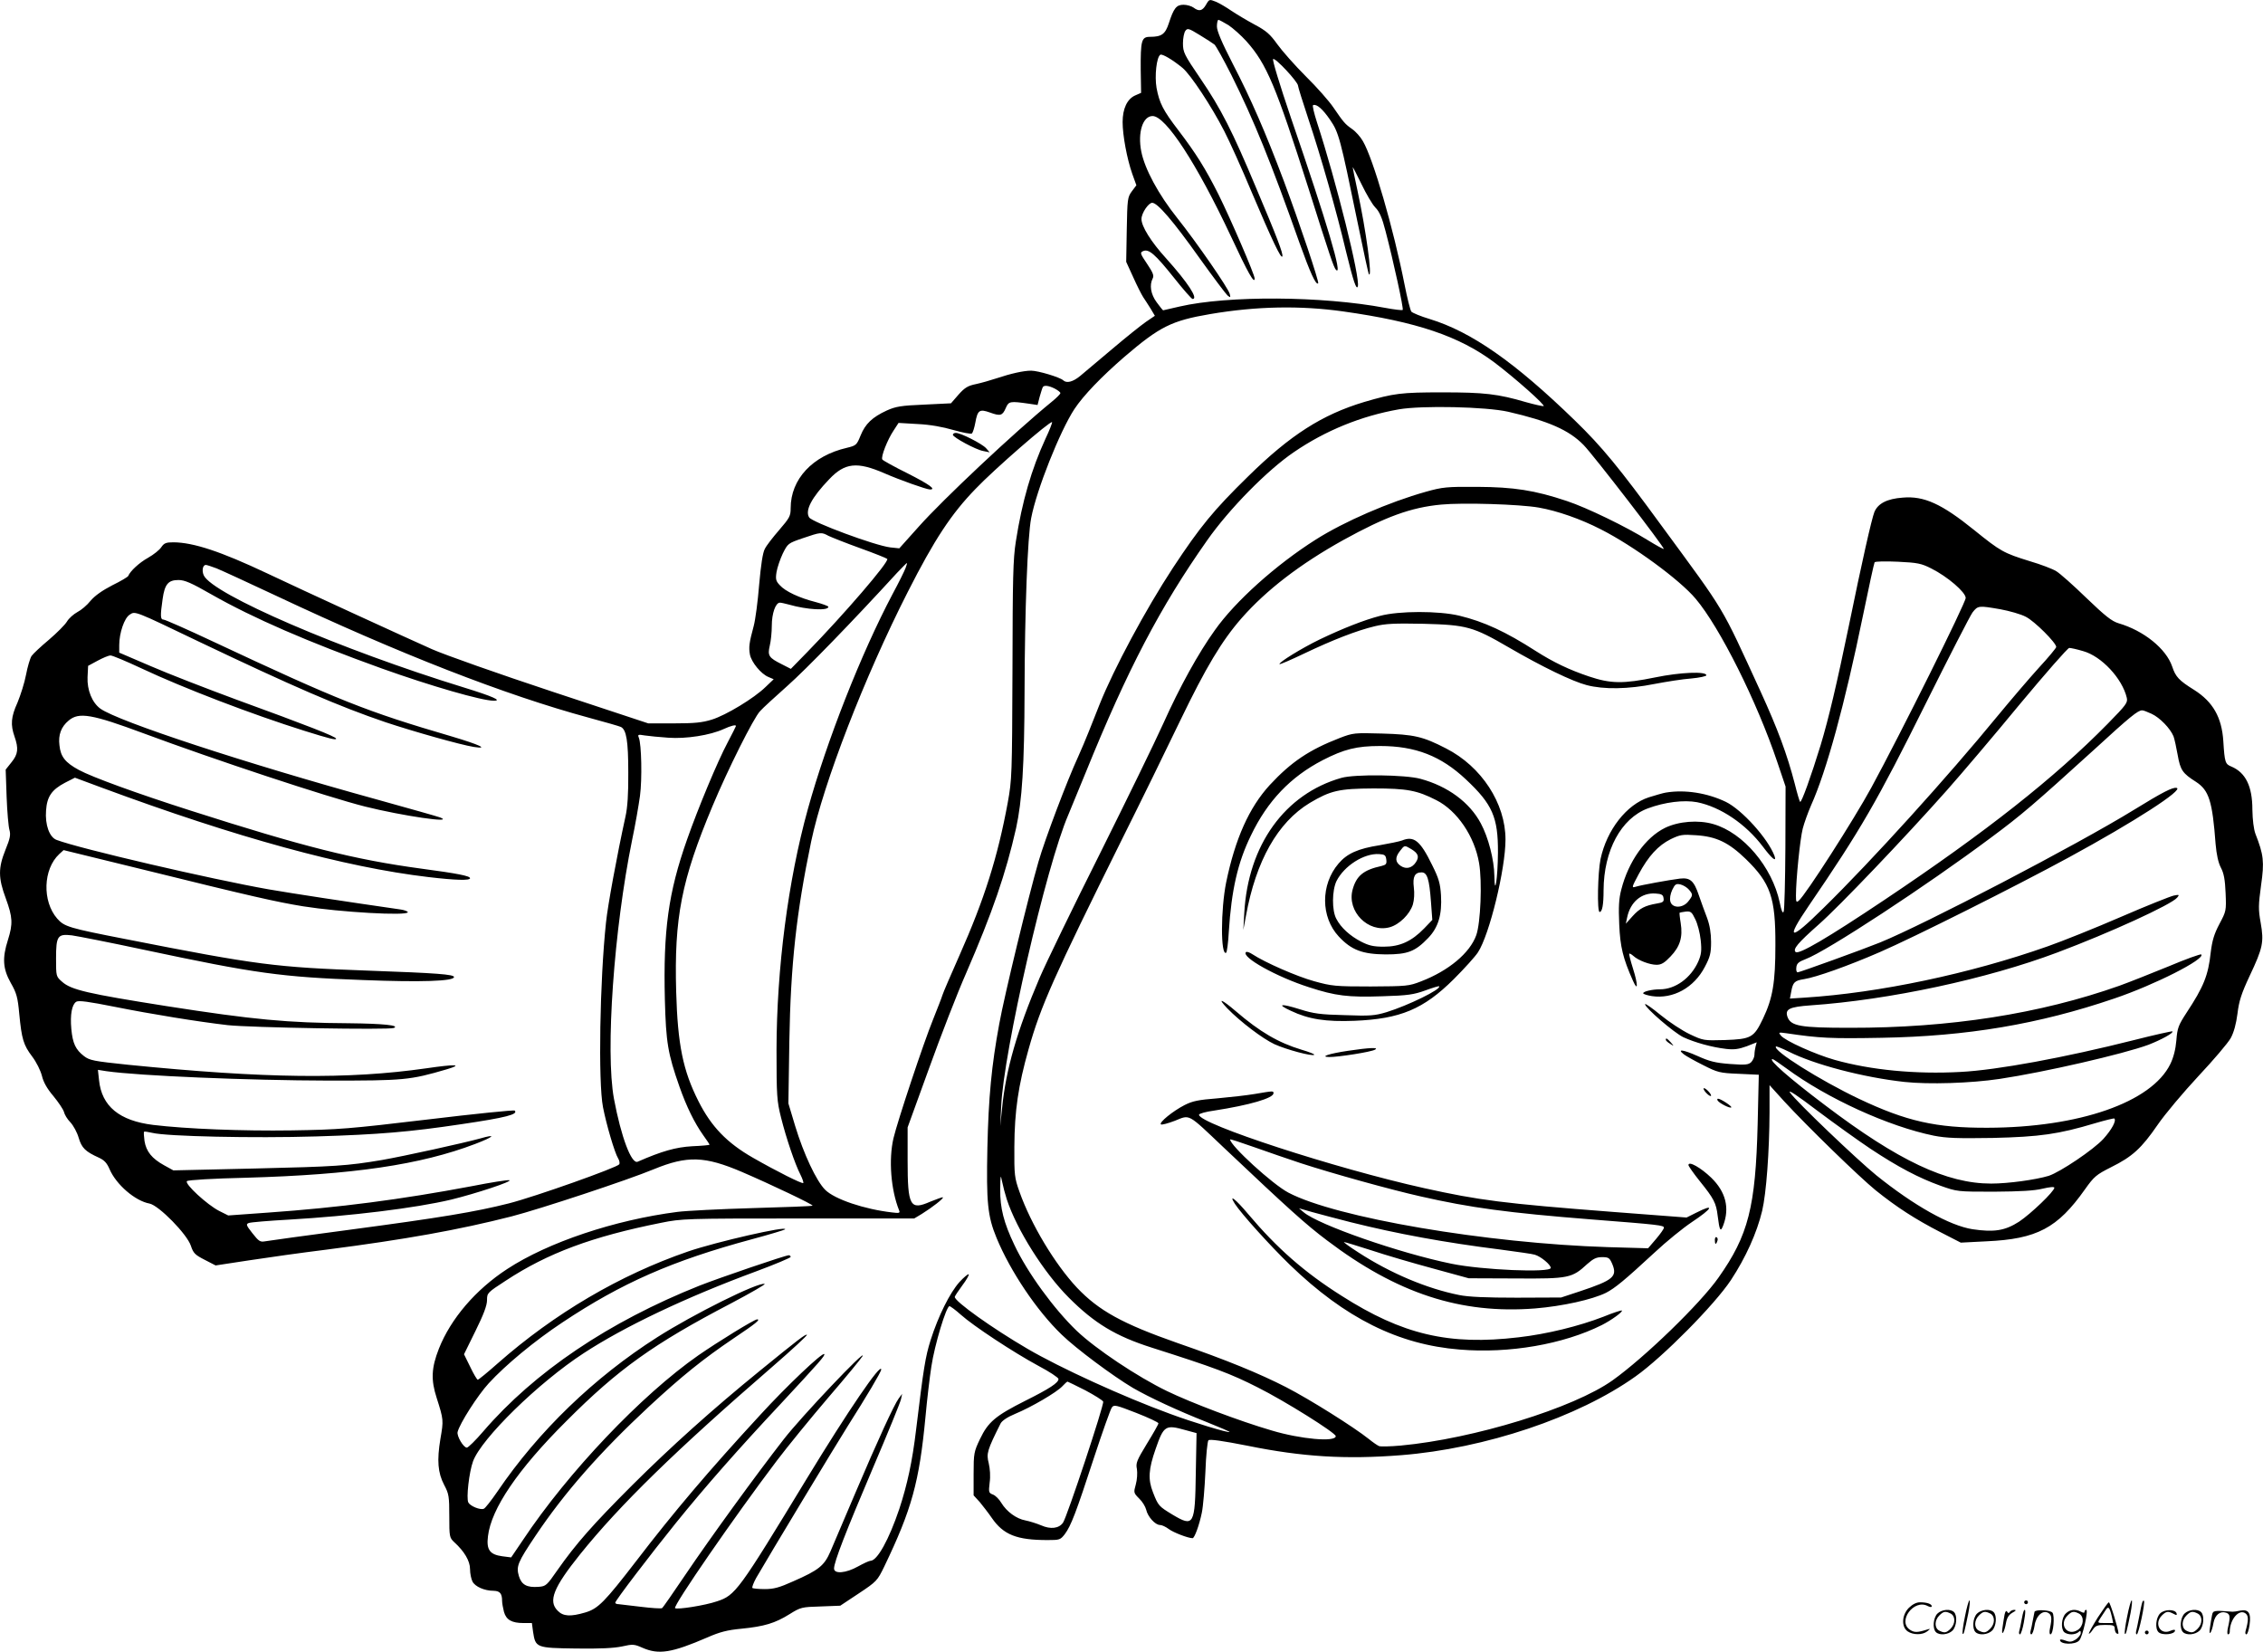 <svg version="1.0" xmlns="http://www.w3.org/2000/svg"
  viewBox="0 0 1199.837 875.712"
 preserveAspectRatio="xMidYMid meet">
<g transform="translate(-0.791,876.527) scale(0.1,-0.1)"
fill="#000000" stroke="none">
<path d="M6402 8740 c-19 -33 -37 -37 -66 -15 -11 8 -35 15 -53 15 -38 0 -52
-18 -78 -98 -19 -58 -38 -72 -100 -72 -45 0 -50 -19 -49 -176 l2 -121 -32 -14
c-42 -19 -66 -70 -66 -141 0 -70 23 -194 51 -274 l22 -61 -24 -32 c-23 -31
-24 -42 -27 -203 l-3 -171 37 -81 c20 -45 44 -92 53 -106 10 -14 27 -42 40
-62 l22 -37 -47 -32 c-26 -18 -106 -82 -178 -143 -72 -61 -149 -126 -171 -144
-39 -32 -72 -40 -90 -23 -17 16 -133 51 -170 51 -40 0 -107 -15 -185 -41 -30
-10 -79 -24 -107 -30 -44 -9 -60 -19 -93 -56 l-40 -46 -143 -7 c-122 -5 -150
-10 -197 -31 -78 -36 -114 -71 -139 -132 -21 -52 -24 -54 -73 -66 -182 -42
-298 -166 -298 -320 0 -42 -6 -52 -61 -116 -33 -38 -68 -83 -76 -100 -11 -19
-21 -87 -30 -189 -7 -88 -20 -187 -29 -220 -24 -89 -27 -112 -20 -151 8 -41
59 -103 98 -119 l28 -12 -43 -41 c-60 -59 -210 -150 -285 -173 -51 -16 -93
-20 -201 -20 l-136 0 -511 169 c-281 93 -567 194 -635 224 -124 55 -687 313
-874 402 -248 117 -391 164 -497 165 -40 0 -50 -4 -65 -26 -9 -14 -40 -39 -70
-56 -47 -26 -95 -71 -105 -96 -1 -5 -40 -28 -85 -50 -54 -28 -92 -55 -115 -82
-18 -23 -50 -50 -70 -60 -20 -11 -45 -33 -55 -50 -10 -17 -53 -60 -95 -96 -43
-36 -85 -75 -93 -87 -8 -13 -21 -57 -29 -99 -8 -43 -29 -108 -45 -147 -35 -77
-38 -118 -16 -181 22 -63 19 -93 -16 -136 l-31 -39 5 -145 c3 -80 10 -159 15
-175 7 -25 4 -44 -21 -105 -39 -97 -39 -149 2 -259 36 -99 38 -133 11 -219
-31 -97 -27 -153 15 -228 31 -54 37 -77 45 -164 13 -134 22 -165 69 -227 22
-29 44 -74 51 -101 8 -34 27 -68 61 -108 27 -33 52 -70 56 -84 3 -14 18 -39
34 -55 16 -17 36 -54 44 -82 16 -54 35 -73 108 -106 28 -13 42 -28 56 -61 35
-81 135 -168 212 -182 49 -10 199 -162 219 -224 13 -39 22 -48 73 -74 l58 -30
177 27 c97 15 283 41 412 57 418 54 702 105 980 176 151 39 617 193 754 250
178 73 270 70 467 -14 158 -68 380 -174 375 -179 -2 -3 -145 -8 -318 -13 -172
-5 -351 -14 -398 -20 -334 -43 -686 -161 -903 -303 -167 -109 -299 -263 -362
-422 -40 -102 -43 -165 -12 -261 37 -116 37 -119 20 -217 -19 -115 -14 -180
20 -245 25 -47 27 -61 27 -165 0 -110 1 -114 26 -138 54 -49 84 -100 84 -143
0 -23 6 -52 13 -66 14 -27 63 -49 113 -49 33 -1 44 -15 44 -54 0 -12 5 -38 10
-58 12 -42 41 -59 104 -59 l44 0 6 -45 c13 -86 16 -87 227 -90 126 -2 203 2
245 11 57 13 65 12 108 -7 87 -38 155 -27 345 55 66 29 106 39 180 46 121 12
178 29 255 77 59 37 65 38 165 41 l104 4 98 65 c95 63 99 68 135 142 146 304
186 447 219 796 8 88 22 207 31 265 17 114 79 320 96 320 5 0 32 -20 60 -45
67 -60 278 -199 411 -271 59 -31 107 -63 107 -70 0 -20 -45 -50 -177 -116
-157 -79 -196 -112 -239 -202 -32 -67 -34 -76 -34 -185 l0 -114 33 -36 c17
-21 46 -58 63 -83 62 -90 132 -118 296 -118 64 0 68 1 92 32 33 45 59 113 154
404 45 137 88 258 95 267 11 16 22 13 130 -29 64 -25 117 -50 117 -55 0 -5
-27 -53 -61 -108 -54 -89 -60 -103 -53 -135 3 -21 1 -56 -6 -81 -12 -43 -12
-45 18 -75 17 -16 33 -43 37 -59 8 -37 48 -81 73 -81 11 0 31 -10 46 -21 23
-18 103 -49 127 -49 10 0 35 67 49 135 7 33 15 130 19 217 3 87 11 162 16 167
7 7 76 -3 208 -29 290 -59 521 -73 813 -50 445 35 940 201 1244 418 144 102
419 380 505 510 79 120 138 251 166 368 22 94 38 313 39 522 l0 144 76 -84
c127 -138 399 -402 486 -473 113 -91 213 -155 343 -222 l109 -56 136 7 c268
12 377 70 522 275 49 69 60 78 139 118 113 56 161 100 247 225 39 57 137 173
216 258 80 85 157 176 171 201 17 31 29 76 36 130 8 67 21 107 64 199 71 150
77 180 59 283 -13 72 -12 94 2 198 18 126 14 162 -30 274 -9 25 -15 73 -16
128 0 124 -36 196 -111 228 -33 13 -36 22 -43 134 -8 127 -55 209 -154 272
-82 51 -99 70 -117 124 -32 95 -151 191 -285 230 -36 11 -70 38 -170 134 -69
67 -141 131 -160 142 -19 12 -82 36 -140 53 -139 43 -155 52 -295 165 -172
139 -266 182 -379 172 -83 -6 -131 -31 -150 -76 -15 -38 -66 -264 -136 -606
-63 -304 -106 -487 -149 -630 -50 -163 -102 -308 -109 -301 -3 3 -16 46 -28
95 -41 158 -91 292 -182 491 -215 468 -179 407 -526 880 -225 308 -315 417
-457 555 -319 310 -549 471 -771 539 -47 14 -90 32 -97 39 -6 8 -22 72 -36
143 -59 298 -166 667 -221 761 -13 23 -39 52 -57 64 -38 27 -45 35 -99 114
-22 33 -88 108 -147 166 -58 58 -126 135 -151 170 -38 53 -58 71 -120 104 -41
22 -96 55 -123 73 -26 18 -63 40 -82 48 -35 14 -36 14 -53 -16z m119 -108 c24
-16 67 -54 95 -85 108 -121 156 -236 330 -782 113 -357 133 -417 145 -430 39
-41 -46 246 -238 804 -61 180 -100 308 -95 313 10 10 132 -121 132 -141 0 -7
25 -86 55 -177 65 -194 149 -488 200 -704 38 -155 55 -206 62 -183 14 41 -115
559 -216 868 -16 50 -26 91 -21 93 19 7 51 -21 90 -78 46 -67 54 -97 145 -540
31 -151 58 -277 61 -279 19 -20 -15 232 -61 445 -14 64 -25 119 -25 122 0 4
21 -36 46 -88 25 -52 58 -109 74 -125 22 -22 36 -55 54 -125 42 -160 97 -412
91 -418 -3 -3 -45 2 -93 11 -334 63 -834 66 -1090 7 -46 -11 -85 -20 -87 -20
-2 0 -17 19 -34 42 -32 43 -40 92 -21 128 7 14 1 30 -30 76 -37 55 -39 60 -21
68 30 13 64 -17 163 -141 49 -62 94 -113 99 -113 32 0 -25 87 -140 215 -81 89
-131 170 -131 209 0 31 37 86 57 86 28 0 110 -95 250 -292 73 -102 140 -191
149 -199 16 -13 17 -12 12 8 -8 31 -174 271 -278 402 -100 125 -173 261 -191
353 -20 101 8 188 60 188 70 0 234 -252 414 -635 92 -198 127 -259 127 -226 0
21 -126 313 -192 446 -69 137 -119 217 -212 339 -82 107 -101 145 -116 225
-11 63 0 164 20 176 10 6 66 -27 118 -70 43 -36 154 -204 221 -335 27 -52 93
-198 146 -325 107 -252 156 -356 162 -339 5 14 -28 101 -139 363 -126 301
-187 421 -295 579 -87 128 -93 140 -93 188 0 27 6 57 13 66 11 15 18 13 75
-22 35 -21 70 -44 79 -51 8 -7 48 -79 89 -160 121 -243 209 -460 362 -892 57
-159 87 -225 99 -214 6 7 -98 317 -182 542 -97 258 -175 437 -271 622 -58 113
-84 174 -84 198 0 19 4 35 8 35 4 0 28 -13 53 -28z m609 -1518 c390 -55 615
-131 802 -271 106 -80 272 -227 260 -231 -5 -1 -47 8 -93 21 -150 44 -222 52
-444 52 -219 0 -257 -5 -414 -51 -223 -67 -392 -175 -615 -394 -185 -181 -255
-267 -399 -485 -145 -221 -313 -534 -389 -724 -16 -42 -43 -107 -58 -146 -15
-38 -40 -97 -55 -130 -60 -130 -178 -443 -211 -558 -53 -183 -181 -710 -208
-860 -41 -221 -57 -390 -63 -657 -6 -290 1 -363 49 -479 73 -176 212 -384 345
-512 76 -74 271 -219 377 -282 90 -52 239 -121 393 -182 68 -27 121 -50 120
-52 -6 -6 -197 52 -315 96 -247 90 -584 244 -758 346 -185 108 -384 250 -384
274 0 4 18 31 40 61 22 29 37 56 34 59 -3 3 -25 -15 -49 -41 -51 -57 -112
-179 -153 -308 -28 -89 -37 -146 -77 -475 -20 -169 -47 -292 -89 -420 -55
-163 -117 -275 -153 -275 -7 0 -37 -14 -66 -30 -64 -36 -127 -41 -127 -11 0
35 61 192 206 533 79 185 146 349 149 365 l6 28 -18 -24 c-25 -34 -110 -219
-230 -501 -57 -135 -117 -274 -132 -310 -33 -76 -61 -99 -198 -159 -73 -33
-103 -41 -150 -41 -33 0 -63 3 -66 6 -3 4 6 27 20 53 68 118 424 708 486 806
99 156 177 287 177 299 0 39 -176 -219 -395 -579 -362 -596 -378 -618 -476
-650 -64 -22 -212 -45 -222 -36 -12 11 317 488 539 781 56 74 179 225 273 335
95 110 176 209 182 220 23 46 -326 -322 -418 -441 -148 -190 -391 -525 -522
-719 -63 -93 -118 -173 -123 -176 -5 -3 -55 0 -111 7 -56 7 -110 13 -119 14
-10 0 -18 3 -18 8 0 11 187 256 321 422 156 193 332 393 556 632 209 225 237
257 231 264 -10 10 -198 -168 -339 -322 -272 -295 -461 -518 -657 -774 -168
-218 -203 -254 -271 -274 -78 -23 -117 -21 -146 9 -52 51 -23 123 119 300 211
262 505 549 1019 994 104 90 186 166 183 169 -6 6 -45 -24 -250 -191 -252
-205 -472 -403 -677 -607 -206 -206 -298 -310 -396 -450 -56 -81 -61 -85 -99
-88 -63 -5 -91 11 -105 57 -15 52 -7 72 89 215 153 228 340 441 601 684 176
163 287 252 448 361 118 79 145 101 125 101 -15 0 -208 -119 -312 -191 -301
-210 -690 -619 -929 -978 l-63 -93 -47 6 c-66 9 -85 34 -76 106 17 146 158
354 415 610 276 277 464 411 874 625 104 55 184 101 178 103 -33 11 -379 -161
-570 -283 -333 -212 -629 -497 -847 -818 -33 -48 -65 -89 -72 -91 -19 -8 -72
14 -82 33 -12 22 4 162 25 219 45 121 346 416 587 573 216 141 539 295 915
434 100 37 182 72 182 76 0 5 -5 9 -10 9 -18 0 -369 -120 -473 -161 -482 -192
-876 -458 -1147 -773 -40 -47 -80 -86 -87 -86 -18 0 -54 61 -49 83 11 45 107
195 165 258 89 97 243 225 391 323 314 209 582 327 1005 441 93 25 172 49 175
52 20 22 -365 -66 -514 -117 -363 -125 -709 -329 -1009 -593 -54 -48 -102 -87
-106 -87 -4 0 -22 30 -40 68 l-33 67 61 124 c43 87 61 135 61 163 0 38 2 40
99 103 222 146 458 234 824 307 109 22 129 23 727 23 l615 0 40 24 c53 33 117
82 112 88 -2 2 -32 -9 -67 -23 -107 -47 -120 -24 -120 217 l0 177 114 314 c62
172 150 399 196 503 140 323 211 530 265 769 32 146 44 332 45 726 1 428 16
821 35 918 29 152 153 462 229 578 49 74 144 172 265 277 188 161 250 192 455
227 247 42 478 46 706 14z m-1530 -409 c17 -9 30 -19 30 -24 0 -5 -21 -26 -47
-47 -196 -160 -575 -516 -704 -661 l-103 -115 -48 5 c-82 10 -413 133 -430
159 -23 37 13 105 106 202 83 88 148 95 293 32 80 -35 223 -86 242 -86 34 0
-4 27 -118 85 -71 35 -132 69 -135 74 -9 13 27 105 60 154 l26 40 102 -6 c65
-3 132 -15 190 -32 49 -14 93 -22 97 -18 5 5 13 30 18 57 12 67 22 74 78 54
55 -20 66 -17 84 25 15 35 23 36 121 22 l47 -7 11 43 c7 24 14 47 17 52 7 11
31 8 63 -8z m2405 -123 c213 -49 322 -97 399 -176 53 -54 431 -545 425 -551
-2 -2 -40 19 -84 46 -114 71 -324 173 -430 208 -170 57 -282 74 -475 75 -161
1 -183 -1 -272 -26 -196 -55 -433 -158 -583 -253 -212 -134 -428 -328 -536
-481 -87 -121 -186 -300 -273 -494 -43 -96 -195 -407 -336 -690 -142 -283
-286 -580 -320 -659 -120 -281 -179 -487 -199 -691 l-10 -95 5 102 c12 291
239 1278 356 1548 16 39 58 140 93 226 221 545 395 877 643 1229 117 167 320
373 460 468 168 115 358 192 557 227 122 21 461 14 580 -13z m-2454 -143 c-74
-161 -124 -332 -157 -544 -15 -94 -17 -193 -18 -685 -2 -554 -3 -579 -25 -700
-53 -288 -124 -513 -256 -810 -45 -102 -86 -196 -90 -210 -4 -14 -27 -72 -50
-130 -50 -123 -188 -537 -210 -630 -26 -113 -14 -272 30 -382 6 -14 1 -16 -37
-11 -148 17 -305 70 -355 120 -47 47 -114 190 -159 338 l-36 120 5 330 c7 407
37 680 116 1060 65 308 282 870 512 1322 141 278 231 414 359 546 99 104 397
363 406 354 2 -2 -13 -42 -35 -88z m2616 -365 c97 -17 221 -60 328 -115 174
-88 419 -268 503 -368 128 -151 326 -547 433 -866 l44 -130 -1 -323 c-1 -177
-5 -330 -9 -340 -5 -12 -12 3 -21 48 -40 189 -193 370 -352 416 -79 23 -184
15 -256 -20 -104 -51 -194 -178 -232 -327 -13 -49 -15 -92 -11 -184 5 -120 20
-181 73 -300 27 -61 27 -20 0 65 -13 41 -22 77 -20 79 2 2 12 -3 22 -12 26
-24 87 -47 123 -47 25 0 42 10 74 44 50 52 66 102 54 177 -5 29 -7 54 -6 55 1
1 16 4 32 6 27 3 33 -2 51 -40 12 -23 25 -73 29 -111 6 -57 3 -77 -13 -114
-39 -87 -121 -147 -203 -147 -40 0 -89 -11 -89 -21 0 -4 21 -11 46 -15 113
-17 224 45 281 155 28 53 33 73 33 132 0 46 -7 89 -21 127 -12 31 -32 86 -44
121 -26 77 -46 94 -100 88 -56 -7 -205 -34 -234 -43 -23 -7 -23 -5 15 66 52
97 104 153 170 186 50 24 62 26 134 21 108 -7 173 -38 265 -127 130 -127 157
-203 156 -455 0 -199 -14 -282 -66 -391 -48 -100 -62 -108 -202 -113 -112 -3
-114 -3 -186 31 -40 19 -110 65 -155 102 -45 37 -82 63 -82 57 0 -19 153 -151
203 -175 61 -28 150 -53 227 -62 43 -5 67 -1 109 14 l53 21 -6 -22 c-3 -12 -6
-32 -6 -44 0 -12 -8 -29 -17 -39 -15 -14 -30 -16 -112 -10 -79 6 -110 14 -174
43 -77 34 -110 38 -71 8 10 -8 56 -34 102 -57 77 -39 88 -42 189 -46 l106 -5
-6 -261 c-11 -441 -49 -590 -208 -815 -97 -138 -390 -422 -561 -544 -206 -147
-736 -310 -1123 -346 -55 -5 -106 -6 -115 -3 -8 3 -33 20 -55 38 -79 63 -311
209 -439 275 -141 72 -313 143 -576 234 -291 102 -416 171 -532 293 -117 125
-244 336 -305 509 -26 73 -28 88 -27 238 1 191 21 325 75 516 65 231 133 383
497 1117 98 196 236 478 307 626 137 284 221 424 326 544 131 149 309 286 539
414 223 123 358 173 519 188 114 11 416 2 518 -16z m-3766 -150 c17 -8 92 -38
167 -65 75 -27 140 -53 144 -57 13 -13 -229 -294 -425 -495 l-86 -88 -49 25
c-68 34 -75 45 -63 97 6 24 11 72 11 107 0 65 20 122 43 122 7 0 28 -5 47 -10
97 -28 210 -34 210 -12 0 4 -30 15 -67 25 -87 22 -162 57 -191 90 -20 21 -23
31 -17 69 4 24 19 68 33 98 27 54 28 55 107 82 95 32 97 33 136 12z m5847
-173 c86 -43 182 -126 182 -156 0 -26 -345 -720 -500 -1005 -93 -171 -349
-570 -385 -600 -13 -11 -15 -7 -15 27 0 85 22 301 36 355 8 31 28 86 44 123
82 182 179 537 275 1005 31 151 59 279 62 284 4 5 58 6 124 3 104 -5 124 -9
177 -36z m-5439 2 c-6 -16 -36 -77 -69 -138 -166 -314 -348 -776 -449 -1140
-105 -379 -165 -844 -166 -1275 0 -246 2 -272 24 -360 27 -108 74 -247 103
-303 11 -22 17 -41 15 -44 -6 -6 -143 63 -267 134 -138 79 -221 165 -289 300
-82 162 -110 300 -118 580 -11 394 28 591 192 983 81 194 219 470 253 505 15
17 81 77 146 135 98 87 343 339 580 598 27 28 50 52 52 52 2 0 -1 -12 -7 -27z
m-3651 -2 c27 -11 168 -76 313 -144 654 -308 1216 -527 1659 -647 85 -23 162
-45 170 -49 29 -15 39 -73 39 -241 1 -113 -4 -187 -15 -235 -45 -205 -94 -472
-103 -560 -33 -307 -42 -848 -16 -980 18 -93 62 -242 80 -271 7 -11 10 -26 6
-32 -11 -17 -444 -171 -585 -207 -178 -45 -358 -75 -846 -140 -228 -30 -429
-58 -446 -61 -27 -5 -34 0 -68 43 -33 42 -35 48 -19 54 10 4 106 12 214 18
327 19 669 61 859 106 131 32 331 98 308 103 -9 2 -99 -12 -200 -32 -372 -70
-699 -113 -1081 -140 l-209 -15 -48 24 c-63 32 -185 144 -171 158 6 6 138 14
313 18 569 16 926 69 1215 179 102 39 116 55 26 29 -87 -24 -400 -93 -520
-114 -185 -31 -246 -35 -672 -45 l-434 -10 -49 27 c-65 36 -95 73 -104 129 -3
24 -5 47 -2 49 2 2 21 -1 43 -6 75 -19 539 -29 870 -19 331 10 497 24 770 65
237 35 301 52 282 72 -4 4 -211 -17 -460 -47 -420 -50 -471 -54 -722 -58 -262
-4 -561 8 -735 29 -179 22 -273 99 -287 237 l-6 55 44 -7 c174 -25 755 -49
1179 -50 400 0 430 2 627 60 88 26 48 28 -110 5 -412 -59 -852 -54 -1581 19
-182 19 -203 23 -233 46 -44 34 -60 67 -67 144 -7 76 3 129 26 144 13 8 64 1
205 -27 195 -39 442 -79 598 -97 116 -13 856 -26 881 -15 33 14 -57 23 -236
25 -328 2 -509 19 -970 91 -418 66 -505 86 -553 129 -32 28 -32 29 -32 123 0
120 8 132 84 123 29 -4 203 -38 385 -77 589 -125 723 -144 1161 -160 306 -12
480 -6 480 16 0 14 -90 21 -455 34 -493 18 -584 29 -1285 167 -303 59 -326 66
-364 109 -80 92 -75 262 11 342 l23 21 425 -104 c570 -141 704 -171 845 -194
195 -31 555 -52 555 -31 0 4 -17 11 -37 14 -305 44 -561 83 -701 107 -306 54
-1003 216 -1124 262 -38 14 -62 80 -56 156 5 74 30 110 100 147 l53 27 140
-52 c718 -266 1292 -423 1735 -475 144 -17 220 -19 220 -6 0 12 -65 25 -260
51 -354 48 -623 116 -1220 307 -285 91 -524 178 -594 216 -72 39 -97 70 -103
131 -7 55 9 98 49 131 54 46 123 34 400 -69 377 -140 969 -336 1171 -387 196
-49 480 -91 399 -58 -13 5 -162 47 -331 94 -704 194 -1376 415 -1471 483 -44
32 -71 99 -68 167 l3 60 50 27 c28 15 58 28 69 28 10 0 84 -31 165 -69 221
-104 587 -244 861 -330 134 -42 170 -51 170 -42 0 10 -150 69 -529 207 -157
58 -361 137 -453 177 l-168 72 0 40 c0 64 27 143 55 161 30 20 22 23 370 -144
495 -236 742 -343 987 -426 147 -49 398 -120 468 -131 84 -13 29 12 -115 55
-455 133 -600 191 -1268 504 -136 64 -254 116 -262 116 -17 0 -18 19 -5 109
11 79 30 101 84 101 33 0 68 -15 176 -77 220 -125 510 -251 902 -392 260 -93
530 -171 594 -171 46 0 -6 23 -158 70 -654 201 -1334 495 -1380 595 -11 25 -5
55 11 55 6 0 32 -9 59 -19z m9456 -216 c48 -9 109 -26 135 -40 46 -23 161
-138 161 -160 0 -5 -41 -55 -92 -110 -50 -55 -149 -171 -220 -257 -263 -321
-665 -765 -920 -1015 -182 -180 -207 -176 -80 10 276 404 362 553 619 1070
124 249 236 467 249 485 29 37 32 37 148 17z m439 -222 c97 -27 207 -145 231
-247 6 -26 -2 -37 -101 -138 -282 -287 -643 -572 -1184 -934 -302 -202 -455
-292 -471 -276 -15 15 10 46 123 146 107 94 458 462 679 711 78 88 253 294
388 458 136 163 253 297 261 297 8 0 41 -7 74 -17z m362 -332 c44 -20 100 -78
117 -120 5 -14 15 -59 22 -99 14 -80 26 -97 97 -142 69 -45 87 -102 104 -330
5 -56 14 -98 28 -125 16 -30 22 -64 25 -135 4 -94 3 -96 -33 -164 -28 -53 -38
-87 -46 -151 -13 -121 -37 -181 -128 -319 -43 -66 -49 -81 -54 -146 -4 -48
-15 -91 -32 -126 -99 -203 -483 -337 -970 -338 -273 -1 -429 34 -682 154 -206
98 -459 257 -439 277 2 2 32 -10 67 -27 136 -69 396 -137 614 -161 129 -14
351 -7 505 16 240 36 656 132 789 181 67 26 135 63 127 71 -2 2 -93 -18 -203
-46 -369 -93 -726 -159 -920 -169 -239 -13 -476 10 -668 64 -102 29 -263 101
-285 129 -14 17 -13 18 30 12 175 -26 234 -29 505 -24 452 8 833 72 1232 208
216 73 485 210 462 234 -4 3 -83 -25 -175 -64 -93 -38 -209 -84 -259 -102
-421 -149 -899 -224 -1430 -223 -263 0 -312 9 -330 58 -14 41 10 53 123 61
418 29 935 140 1307 280 280 105 605 254 636 291 13 16 12 17 -18 11 -18 -4
-144 -54 -280 -113 -136 -59 -311 -129 -388 -156 -413 -146 -896 -247 -1288
-272 l-79 -5 7 37 c9 50 18 58 68 66 64 10 233 70 401 143 178 77 717 347
1002 502 348 189 614 361 572 369 -21 4 -71 -21 -227 -117 -297 -183 -1112
-608 -1346 -703 -86 -35 -426 -158 -436 -158 -6 0 -9 12 -7 26 2 21 12 30 49
44 112 42 640 388 984 645 162 120 230 179 544 464 194 178 234 210 256 210 6
1 28 -8 50 -18z m-7505 -65 c0 -2 -20 -41 -44 -87 -54 -101 -157 -349 -215
-514 -100 -283 -127 -484 -118 -850 6 -228 16 -286 77 -460 38 -108 80 -193
126 -258 19 -26 34 -49 34 -51 0 -2 -42 -6 -92 -8 -87 -5 -161 -26 -289 -82
-33 -15 -88 131 -126 334 -46 251 0 898 96 1370 17 80 35 185 42 235 12 90 8
274 -6 309 -7 17 -4 18 31 12 21 -3 78 -9 125 -12 94 -7 222 13 294 46 39 18
65 24 65 16z m5053 -868 c22 -26 21 -30 -4 -62 -29 -37 -86 -37 -95 0 -4 16 0
39 10 61 15 31 20 34 44 29 15 -4 35 -16 45 -28z m-135 -45 c3 -18 -3 -23 -35
-28 -63 -11 -91 -25 -129 -67 l-36 -40 7 33 c17 82 76 132 150 127 33 -2 41
-7 43 -25z m651 -902 c217 -160 542 -308 782 -357 67 -13 123 -15 313 -12 251
6 348 20 542 78 54 16 100 27 102 25 12 -12 -14 -59 -58 -108 -52 -57 -229
-176 -290 -196 -70 -21 -215 -41 -305 -41 -236 0 -492 121 -880 415 -192 145
-306 245 -279 245 4 0 36 -22 73 -49z m447 -427 c145 -96 255 -154 369 -195
90 -32 90 -32 285 -32 139 1 213 5 258 16 38 9 62 11 62 5 0 -19 -124 -138
-187 -180 -75 -48 -132 -57 -247 -40 -121 19 -310 125 -510 286 -101 82 -424
390 -457 438 -14 20 37 -14 145 -96 92 -69 219 -160 282 -202z m-4580 -268
c53 -161 197 -389 329 -521 136 -136 248 -204 440 -265 333 -106 418 -138 560
-210 146 -73 415 -242 415 -259 0 -33 -187 -16 -340 30 -171 50 -427 147 -555
209 -157 76 -377 223 -478 319 -121 116 -262 309 -331 456 -56 117 -76 196
-75 294 1 77 2 82 10 42 5 -25 16 -67 25 -95z m416 -1012 c49 -26 92 -53 95
-60 6 -16 -192 -612 -213 -642 -22 -31 -66 -36 -116 -14 -24 10 -62 22 -83 26
-49 9 -100 47 -128 93 -11 19 -31 39 -44 44 -23 9 -24 12 -18 63 5 34 2 74 -5
104 -13 51 -8 68 63 210 8 15 36 34 77 51 87 36 220 114 250 146 13 14 25 25
28 25 2 0 44 -21 94 -46z m531 -211 l59 -16 -4 -211 c-4 -278 -10 -289 -124
-221 -72 44 -75 46 -103 118 -27 68 -24 122 14 230 43 124 52 130 158 100z
M5060 6460 c0 -13 121 -79 161 -86 l34 -7 -19 22 c-22 24 -134 81 -160 81 -9
0 -16 -4 -16 -10z M7325 5500 c-85 -22 -199 -67 -320 -125 -95 -46 -220 -123
-213 -131 3 -2 61 23 130 56 151 72 279 122 375 145 58 14 104 16 259 13 228
-6 262 -15 451 -125 179 -104 337 -180 413 -200 91 -24 221 -22 360 6 63 12
151 26 195 29 44 4 80 12 80 17 0 22 -139 16 -270 -11 -171 -35 -237 -34 -353
5 -104 35 -188 75 -282 135 -159 102 -273 155 -405 187 -109 26 -320 26 -420
-1z M7110 4852 c-160 -62 -256 -126 -370 -249 -109 -119 -183 -284 -231 -516
-29 -144 -30 -391 0 -373 4 3 11 53 14 111 14 220 47 367 117 510 88 184 211
312 381 400 113 58 180 75 304 75 188 0 323 -53 455 -177 141 -132 171 -201
170 -388 -1 -135 -17 -242 -19 -124 -1 85 -32 205 -72 279 -59 111 -175 197
-320 236 -80 22 -349 25 -419 5 -300 -85 -495 -356 -515 -716 l-5 -90 14 75
c53 291 168 495 338 598 111 66 155 76 338 77 178 0 231 -10 333 -62 111 -56
203 -192 227 -334 17 -98 8 -318 -15 -382 -34 -95 -147 -189 -293 -245 -64
-25 -76 -26 -267 -27 -189 0 -206 2 -300 28 -91 25 -260 99 -327 143 -15 10
-30 15 -34 11 -26 -26 162 -131 334 -186 141 -46 207 -54 387 -48 138 4 169 9
230 31 38 14 71 24 73 22 14 -15 -165 -102 -278 -137 -63 -19 -88 -21 -223
-16 -128 3 -165 8 -237 31 -102 32 -126 28 -48 -8 95 -45 185 -59 338 -53 242
10 365 61 526 221 56 56 113 119 128 142 61 93 146 442 146 598 0 192 -127
387 -315 483 -124 64 -170 74 -340 79 -146 4 -152 4 -225 -24z M8840 4563
c-14 -2 -54 -14 -90 -25 -118 -38 -223 -173 -256 -327 -15 -73 -19 -281 -5
-281 14 0 21 39 21 115 1 211 93 381 234 434 91 34 192 46 262 33 124 -25 258
-115 349 -236 48 -64 74 -85 61 -48 -35 92 -172 244 -258 286 -98 47 -217 66
-318 49z M7441 4309 c-13 -5 -66 -16 -118 -25 -115 -18 -173 -44 -218 -97 -96
-112 -95 -284 1 -387 67 -72 126 -94 249 -95 116 0 156 15 225 87 54 56 74
124 68 227 -4 63 -12 90 -47 160 -63 129 -96 156 -160 130z m50 -46 c36 -22
43 -40 24 -69 -20 -31 -51 -39 -80 -20 -30 20 -32 45 -4 80 24 31 23 31 60 9z
m-133 -55 c3 -23 -1 -28 -25 -34 -96 -21 -134 -52 -154 -127 -30 -114 83 -229
197 -198 51 14 107 69 123 121 7 24 9 60 5 90 -7 57 5 80 41 80 30 0 41 -35
50 -158 l7 -94 -43 -45 c-67 -69 -129 -97 -214 -97 -56 0 -80 6 -121 27 -58
30 -107 74 -131 121 -24 44 -23 150 1 200 41 81 146 148 226 143 30 -2 35 -6
38 -29z M6515 3419 c70 -72 188 -161 250 -190 64 -29 202 -66 211 -56 3 3 -27
15 -68 27 -122 37 -220 94 -348 204 -76 65 -101 74 -45 15z M8840 3252 c0 -4
10 -13 23 -21 22 -14 22 -14 3 8 -20 22 -26 25 -26 13z M7155 3194 c-101 -15
-151 -32 -100 -33 45 -1 224 27 243 39 24 13 -29 11 -143 -6z M9040 2993 c0
-5 9 -18 20 -28 11 -10 20 -14 20 -8 0 5 -9 18 -20 28 -11 10 -20 14 -20 8z
M6660 2965 c-41 -7 -130 -17 -197 -23 -101 -8 -132 -14 -175 -36 -62 -32 -136
-92 -125 -102 4 -4 37 5 74 19 82 33 65 42 258 -141 350 -331 437 -409 547
-492 373 -283 711 -393 1105 -362 146 12 303 47 376 83 48 25 97 65 257 213
63 59 152 131 197 161 113 75 125 102 23 50 l-50 -25 -393 30 c-581 45 -705
61 -999 126 -469 104 -1193 340 -1193 389 0 6 36 16 80 22 188 29 315 66 315
92 0 13 0 13 -100 -4z m245 -367 c169 -55 475 -140 635 -176 264 -60 462 -87
905 -122 359 -28 385 -31 385 -44 0 -6 -19 -33 -42 -60 l-42 -49 -211 6 c-644
20 -1444 156 -1696 289 -84 44 -309 250 -309 282 0 3 57 -16 128 -41 70 -25
181 -63 247 -85z m265 -313 c244 -61 499 -108 795 -145 88 -12 169 -23 180
-27 32 -9 85 -53 85 -70 0 -27 -366 -11 -526 22 -275 56 -705 206 -784 273
l-25 21 70 -20 c39 -11 131 -35 205 -54z m109 -149 c75 -25 222 -68 326 -96
l190 -52 250 -1 c281 -2 298 2 379 77 32 28 48 36 78 36 35 0 40 -4 54 -36 28
-67 6 -86 -171 -145 l-100 -33 -235 -1 c-161 0 -257 4 -305 14 -171 34 -364
115 -535 226 -47 30 -81 55 -76 55 5 0 70 -20 145 -44z M9115 2930 c9 -14 66
-43 72 -36 6 5 -56 46 -70 46 -5 0 -5 -5 -2 -10z M8960 2588 c0 -5 27 -44 60
-85 75 -93 87 -116 95 -184 10 -80 15 -89 30 -49 34 91 13 176 -64 251 -55 53
-121 91 -121 67z M6555 2383 c35 -54 185 -220 292 -324 292 -282 575 -423 900
-449 263 -22 550 28 754 130 51 26 112 70 106 77 -3 2 -47 -12 -98 -33 -129
-50 -300 -92 -449 -109 -370 -44 -616 14 -939 220 -198 125 -343 253 -495 433
-67 80 -106 110 -71 55z M9100 2191 c0 -25 6 -27 13 -6 4 8 2 17 -3 20 -6 4
-10 -3 -10 -14z M10426 194 c-10 -47 -15 -88 -12 -91 5 -6 9 7 30 110 7 37 10
67 6 67 -4 0 -15 -39 -24 -86z M10740 270 c0 -5 5 -10 10 -10 6 0 10 5 10 10
0 6 -4 10 -10 10 -5 0 -10 -4 -10 -10z M11286 194 c-10 -47 -15 -88 -12 -91 5
-6 9 7 30 110 7 37 10 67 6 67 -4 0 -15 -39 -24 -86z M11366 269 c-3 -8 -10
-41 -16 -74 -6 -33 -14 -68 -16 -77 -3 -10 -1 -18 3 -18 10 0 46 171 38 178
-2 3 -7 -1 -9 -9z M10129 241 c-38 -38 -41 -101 -7 -125 29 -20 79 -20 104 0
18 14 18 15 1 10 -53 -17 -69 -17 -92 -2 -69 45 21 166 94 126 12 -6 21 -7 21
-1 0 12 -25 21 -62 21 -19 0 -39 -10 -59 -29z M11130 189 c-28 -45 -49 -83
-47 -85 2 -3 12 7 21 21 14 21 24 25 66 25 43 0 50 -3 50 -19 0 -11 5 -23 10
-26 6 -3 10 -3 10 1 0 20 -44 164 -51 164 -4 0 -30 -37 -59 -81z m75 4 l7 -33
-42 0 c-42 0 -42 0 -28 23 8 12 21 32 29 44 15 25 22 18 34 -34z M10280 210
c-22 -22 -27 -79 -8 -98 19 -19 66 -14 88 8 22 22 27 79 8 98 -19 19 -66 14
-88 -8z m71 0 c25 -14 25 -54 -1 -80 -23 -23 -33 -24 -61 -10 -25 14 -25 54 1
80 23 23 33 24 61 10z M10490 210 c-22 -22 -27 -79 -8 -98 19 -19 66 -14 88 8
22 22 27 79 8 98 -19 19 -66 14 -88 -8z m71 0 c25 -14 25 -54 -1 -80 -23 -23
-33 -24 -61 -10 -25 14 -25 54 1 80 23 23 33 24 61 10z M10636 204 c-3 -16 -8
-47 -11 -69 -8 -51 10 -26 19 27 5 27 15 42 34 53 18 10 22 14 10 15 -9 0 -20
-5 -24 -11 -5 -8 -9 -8 -14 1 -5 8 -10 3 -14 -16z M10737 223 c-2 -4 -7 -26
-11 -48 -4 -22 -9 -48 -12 -57 -3 -10 -1 -18 4 -18 4 0 14 28 20 62 11 58 10
81 -1 61z M10795 220 c-1 -3 -5 -23 -9 -45 -4 -22 -9 -48 -12 -57 -3 -10 -1
-18 4 -18 5 0 13 20 17 45 7 53 44 87 74 68 17 -11 19 -28 8 -80 -4 -18 -3
-33 2 -33 16 0 24 99 11 115 -12 14 -87 18 -95 5z M10960 210 c-22 -22 -27
-79 -8 -98 7 -7 24 -12 38 -12 14 0 31 5 38 12 9 9 12 8 12 -5 0 -9 -12 -24
-26 -34 -21 -13 -32 -15 -55 -6 -16 6 -29 8 -29 3 0 -24 81 -27 102 -2 18 19
50 162 37 162 -5 0 -9 -5 -9 -10 0 -7 -6 -7 -19 0 -30 16 -59 12 -81 -10z m71
0 c29 -16 25 -65 -6 -86 -56 -37 -103 28 -55 76 23 23 33 24 61 10z M11461
211 c-23 -23 -28 -80 -9 -99 19 -19 88 -13 88 9 0 5 -11 4 -24 -2 -54 -25 -89
38 -46 81 23 23 33 24 62 9 16 -9 19 -8 16 3 -8 22 -64 22 -87 -1z M11590 210
c-22 -22 -27 -79 -8 -98 19 -19 66 -14 88 8 22 22 27 79 8 98 -19 19 -66 14
-88 -8z m71 0 c25 -14 25 -54 -1 -80 -23 -23 -33 -24 -61 -10 -25 14 -25 54 1
80 23 23 33 24 61 10z M11736 201 c-3 -14 -8 -44 -11 -66 -8 -51 10 -26 19 27
8 41 35 63 66 53 22 -7 24 -21 11 -77 -5 -22 -5 -38 0 -38 5 0 9 6 9 13 0 68
51 125 85 97 15 -13 15 -35 -1 -92 -3 -10 -1 -18 4 -18 6 0 13 23 17 50 9 63
-5 84 -49 76 -17 -4 -35 -6 -41 -6 -101 8 -104 7 -109 -19z M11380 110 c0 -5
5 -10 10 -10 6 0 10 5 10 10 0 6 -4 10 -10 10 -5 0 -10 -4 -10 -10z"/>
</g>
</svg>
